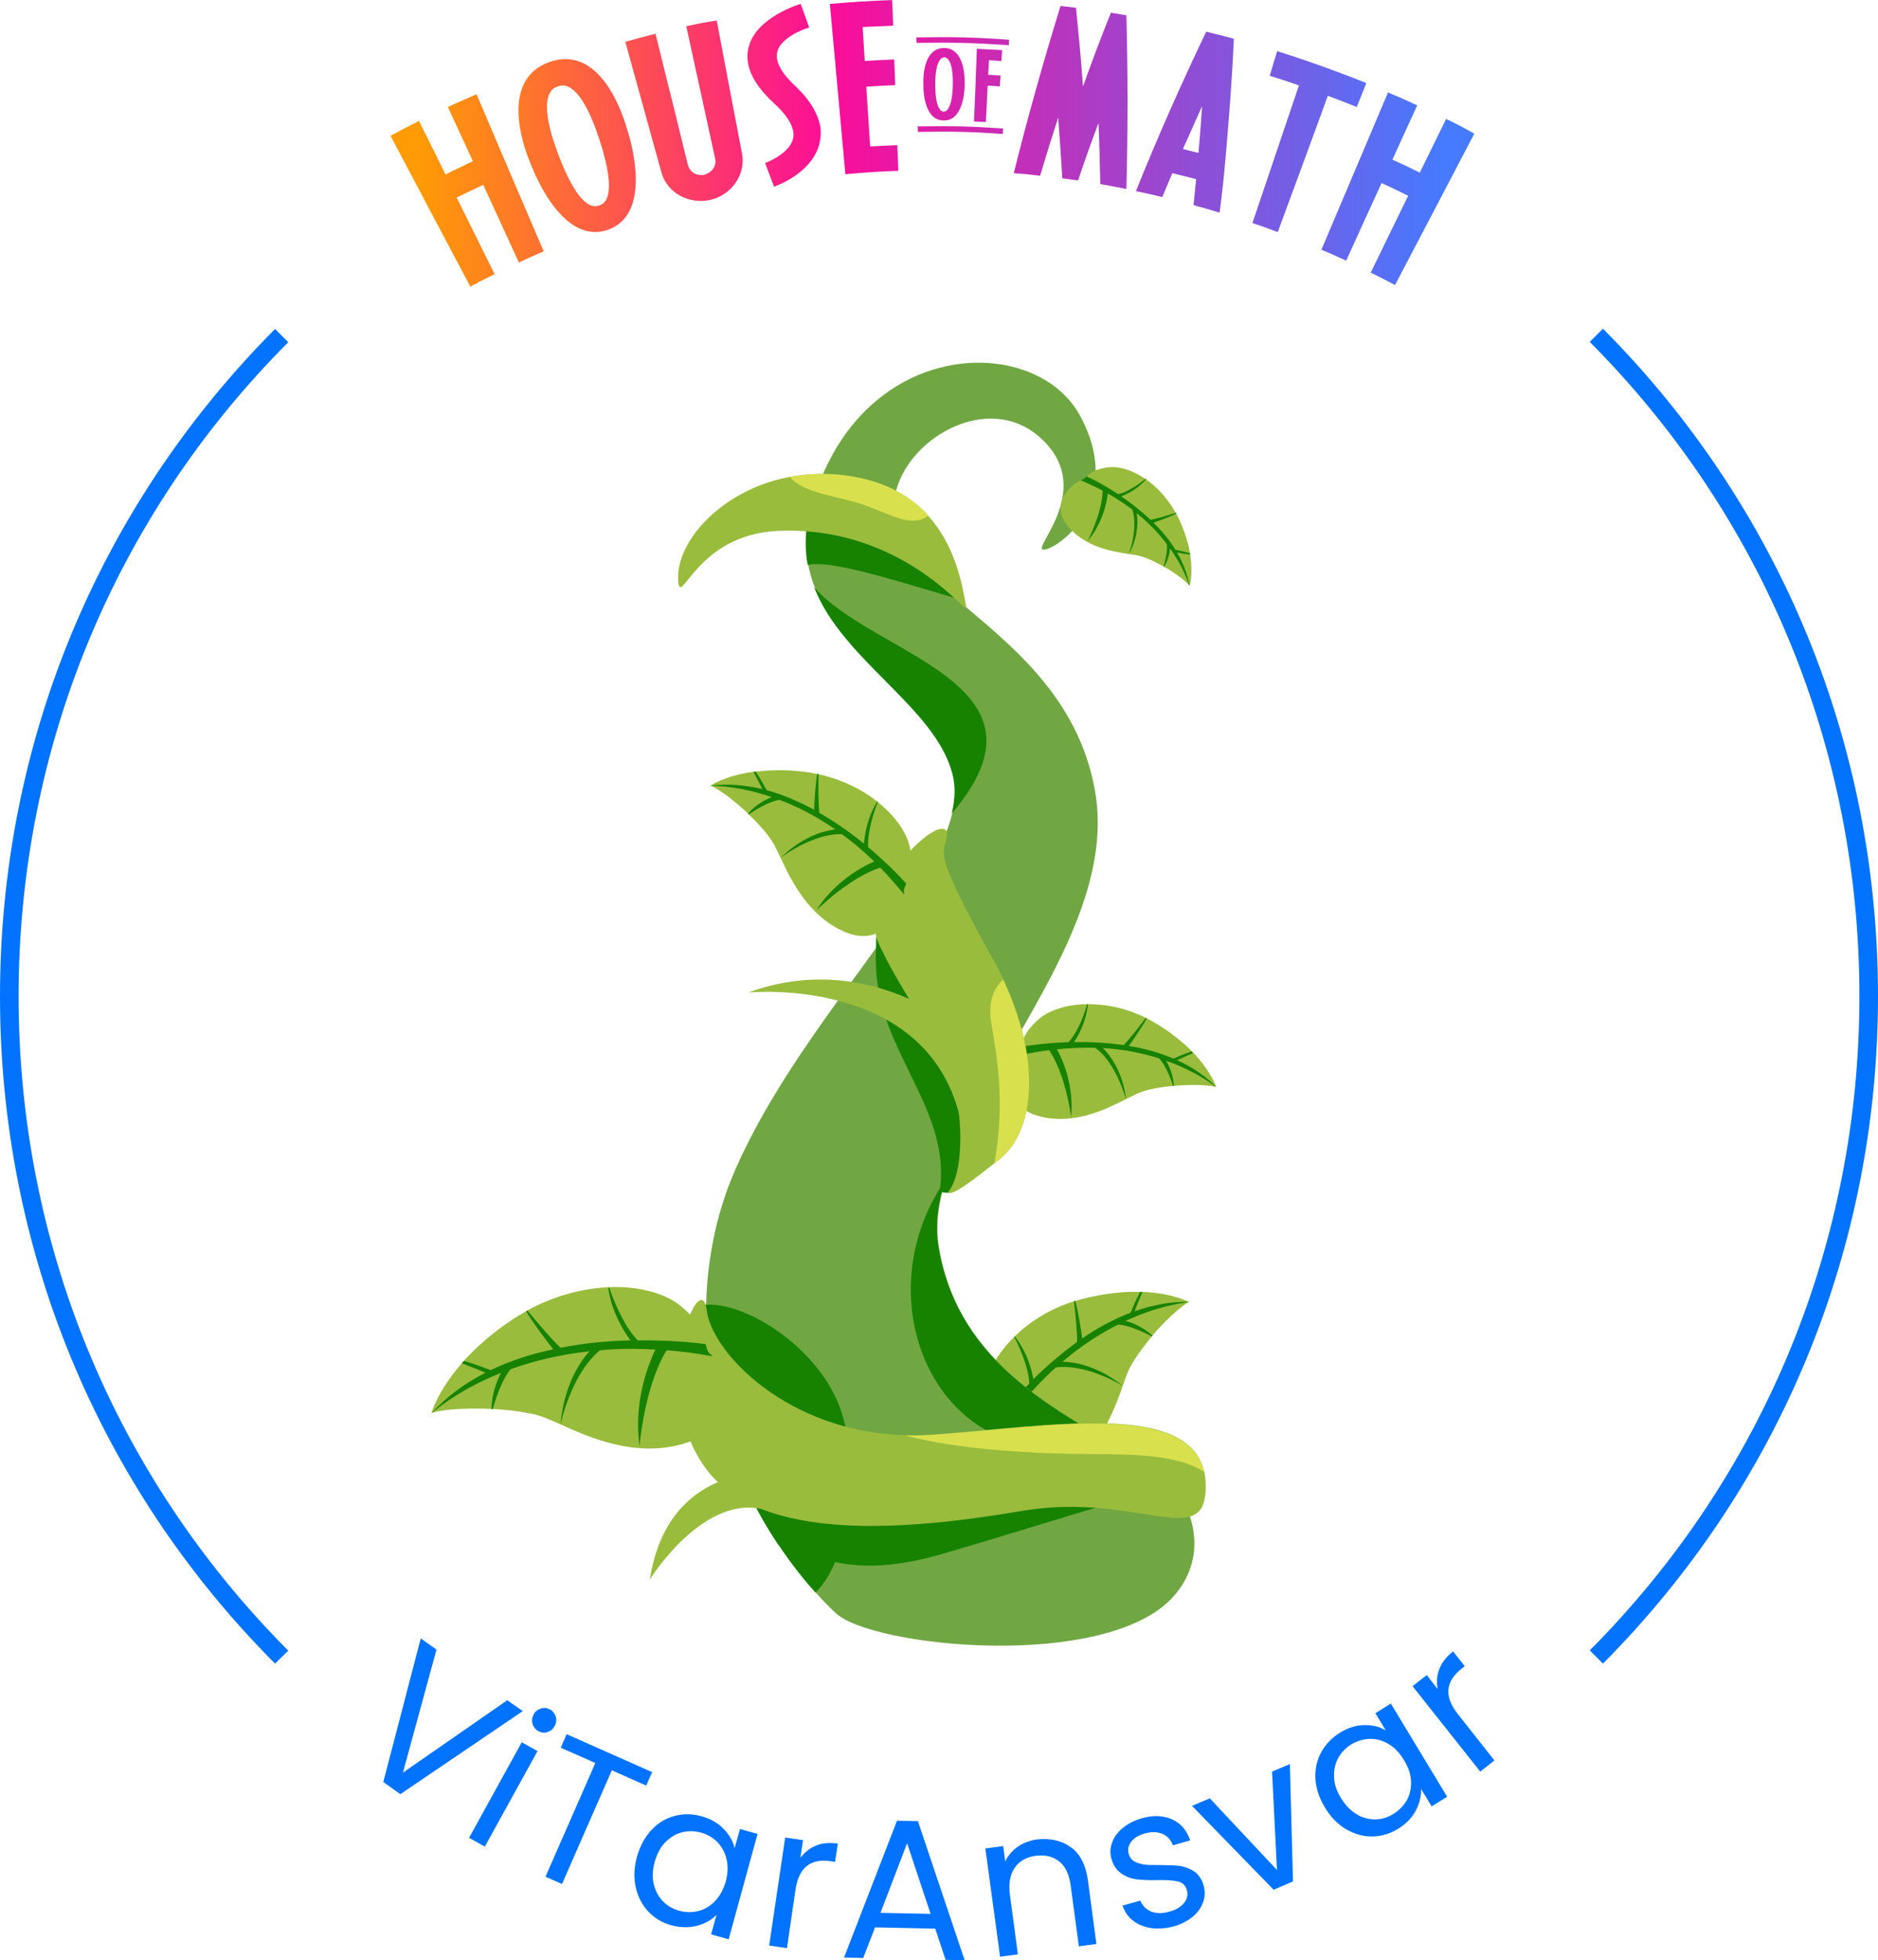 <svg width="185" height="193" viewBox="0 0 185 193" fill="none" xmlns="http://www.w3.org/2000/svg">
<g clip-path="url(#clip0)">
<path d="M51.497 168.485L39.437 176.665L37.758 175.464L41.447 161.328L42.999 162.427L39.691 174.544L49.971 167.412L51.497 168.485Z" fill="#0273FF"/>
<path d="M52.95 172.422L47.759 181.829L46.207 180.96L51.398 171.553L52.95 172.422ZM52.466 169.738C52.364 169.405 52.415 169.099 52.568 168.817C52.721 168.511 52.975 168.332 53.28 168.229C53.611 168.127 53.916 168.178 54.196 168.332C54.476 168.485 54.654 168.741 54.756 169.047C54.832 169.354 54.807 169.661 54.629 169.968C54.476 170.275 54.222 170.453 53.916 170.556C53.611 170.658 53.306 170.607 53.026 170.453C52.746 170.3 52.542 170.044 52.466 169.738Z" fill="#0273FF"/>
<path d="M64.243 174.492L63.657 175.821L60.273 174.313L55.363 185.51L53.734 184.794L58.645 173.597L55.236 172.089L55.821 170.76L64.243 174.492Z" fill="#0273FF"/>
<path d="M64.17 180.193C64.806 179.503 65.569 179.043 66.434 178.813C67.3 178.582 68.19 178.582 69.106 178.838C70.022 179.094 70.734 179.503 71.294 180.091C71.854 180.679 72.21 181.292 72.363 181.982L72.897 180.091L74.627 180.576L71.778 190.955L70.047 190.469L70.582 188.552C70.073 189.063 69.437 189.421 68.648 189.626C67.859 189.83 67.02 189.805 66.129 189.575C65.213 189.319 64.45 188.859 63.839 188.194C63.229 187.53 62.822 186.737 62.618 185.791C62.414 184.845 62.465 183.848 62.745 182.826C63.05 181.752 63.534 180.883 64.17 180.193ZM71.574 183.082C71.421 182.417 71.116 181.855 70.684 181.394C70.226 180.934 69.691 180.628 69.055 180.449C68.419 180.27 67.783 180.27 67.172 180.423C66.562 180.576 66.027 180.909 65.544 181.394C65.061 181.88 64.73 182.519 64.501 183.312C64.272 184.104 64.246 184.845 64.399 185.51C64.552 186.175 64.857 186.737 65.29 187.197C65.722 187.657 66.282 187.964 66.918 188.143C67.554 188.322 68.19 188.322 68.801 188.169C69.411 188.015 69.971 187.683 70.455 187.172C70.938 186.66 71.269 186.021 71.498 185.254C71.701 184.488 71.727 183.746 71.574 183.082Z" fill="#0273FF"/>
<path d="M80.375 181.727C80.986 181.471 81.723 181.42 82.537 181.523L82.258 183.337L81.8 183.261C79.841 182.98 78.696 183.9 78.365 186.047L77.525 191.824L75.769 191.569L77.347 180.935L79.103 181.19L78.848 182.928C79.255 182.392 79.764 181.983 80.375 181.727Z" fill="#0273FF"/>
<path d="M92.13 189.907L86.202 189.779L85.031 192.796L83.148 192.745L88.364 179.273L90.425 179.324L95.031 193.026L93.148 192.975L92.13 189.907ZM91.672 188.45L89.357 181.497L86.736 188.348L91.672 188.45Z" fill="#0273FF"/>
<path d="M105.514 181.906C106.43 182.571 106.964 183.67 107.167 185.127L108.007 191.416L106.277 191.646L105.463 185.613C105.31 184.539 104.954 183.772 104.343 183.287C103.733 182.801 102.969 182.622 102.053 182.724C101.112 182.852 100.425 183.236 99.967 183.9C99.509 184.565 99.331 185.434 99.484 186.559L100.272 192.438L98.517 192.668L97.066 182.009L98.822 181.778L99.026 183.287C99.305 182.699 99.713 182.213 100.272 181.83C100.832 181.446 101.468 181.216 102.206 181.114C103.504 180.986 104.598 181.242 105.514 181.906Z" fill="#0273FF"/>
<path d="M113.452 189.856C112.74 189.754 112.154 189.524 111.646 189.14C111.137 188.757 110.781 188.246 110.577 187.632L112.333 187.147C112.536 187.658 112.892 187.99 113.401 188.22C113.936 188.425 114.546 188.425 115.233 188.22C115.895 188.041 116.353 187.735 116.658 187.351C116.963 186.968 117.04 186.533 116.912 186.098C116.785 185.638 116.48 185.357 116.022 185.255C115.564 185.153 114.877 185.102 113.986 185.127C113.172 185.153 112.485 185.102 111.951 185.05C111.417 184.974 110.908 184.795 110.45 184.462C109.992 184.156 109.661 183.67 109.483 183.005C109.33 182.469 109.356 181.957 109.559 181.42C109.737 180.884 110.094 180.424 110.602 179.989C111.111 179.58 111.722 179.248 112.46 179.043C113.605 178.711 114.597 178.762 115.462 179.145C116.327 179.529 116.912 180.219 117.243 181.216L115.538 181.702C115.36 181.165 115.004 180.807 114.521 180.577C114.037 180.372 113.452 180.347 112.791 180.526C112.18 180.705 111.722 180.96 111.442 181.344C111.162 181.702 111.06 182.111 111.188 182.545C111.289 182.878 111.468 183.133 111.747 183.287C112.027 183.44 112.358 183.542 112.714 183.593C113.07 183.644 113.579 183.644 114.215 183.644C115.004 183.644 115.666 183.67 116.175 183.721C116.683 183.798 117.167 183.977 117.625 184.258C118.057 184.565 118.388 185.025 118.566 185.638C118.719 186.201 118.719 186.763 118.515 187.3C118.337 187.837 117.981 188.322 117.498 188.731C116.989 189.14 116.378 189.473 115.64 189.677C114.902 189.882 114.139 189.933 113.452 189.856Z" fill="#0273FF"/>
<path d="M125.793 184.129L125.309 174.441L127.065 173.7L127.37 185.254L125.462 186.072L117.422 177.815L119.177 177.074L125.793 184.129Z" fill="#0273FF"/>
<path d="M129.583 175.157C129.532 174.212 129.71 173.342 130.142 172.55C130.575 171.758 131.186 171.118 132 170.607C132.789 170.121 133.603 169.866 134.392 169.866C135.18 169.84 135.893 170.019 136.503 170.377L135.486 168.69L137.012 167.744L142.559 176.921L141.032 177.867L139.989 176.154C140.015 176.87 139.836 177.586 139.455 178.302C139.073 179.017 138.488 179.605 137.699 180.091C136.885 180.577 136.02 180.832 135.129 180.832C134.239 180.832 133.374 180.577 132.56 180.091C131.745 179.605 131.058 178.89 130.499 177.944C129.939 177.023 129.634 176.078 129.583 175.157ZM136.758 171.706C136.173 171.374 135.562 171.195 134.926 171.221C134.29 171.246 133.679 171.425 133.119 171.758C132.56 172.115 132.127 172.55 131.822 173.112C131.516 173.675 131.389 174.288 131.415 174.978C131.44 175.669 131.669 176.359 132.102 177.049C132.534 177.765 133.043 178.276 133.628 178.634C134.213 178.992 134.824 179.145 135.46 179.145C136.096 179.145 136.681 178.966 137.267 178.608C137.826 178.25 138.259 177.816 138.59 177.254C138.895 176.691 139.022 176.078 138.997 175.387C138.971 174.697 138.742 174.007 138.31 173.317C137.852 172.576 137.343 172.039 136.758 171.706Z" fill="#0273FF"/>
<path d="M141.797 164.319C142.051 163.68 142.483 163.117 143.145 162.606L144.29 164.063L143.934 164.344C142.382 165.597 142.255 167.054 143.603 168.767L147.216 173.342L145.817 174.442L139.15 166.031L140.55 164.932L141.618 166.313C141.491 165.597 141.542 164.958 141.797 164.319Z" fill="#0273FF"/>
<path d="M104.802 144.763C108.338 142.744 109.712 138.961 110.603 136.455C110.857 135.74 111.061 135.126 111.29 134.692C111.417 134.462 111.57 134.18 111.748 133.899C112.206 133.183 112.816 132.365 113.478 131.573L113.529 131.496C114.699 130.141 116.048 128.863 117.04 128.224L117.091 128.199C117.091 128.199 117.091 128.199 117.116 128.199C117.116 128.199 115.539 127.329 112.537 127.202C112.46 127.202 112.384 127.202 112.308 127.202C112.206 127.202 112.104 127.202 111.977 127.202C111.519 127.202 111.01 127.202 110.501 127.253C109.56 127.329 108.542 127.457 107.422 127.713C106.914 127.815 106.43 127.943 105.947 128.096C105.896 128.122 105.87 128.122 105.819 128.122C105.59 128.199 105.361 128.275 105.133 128.352C103.53 128.94 102.13 129.758 100.985 130.678C100.629 130.959 100.298 131.266 99.968 131.573C99.942 131.598 99.917 131.598 99.917 131.624C98.823 132.698 98.008 133.874 97.525 134.973C97.245 135.637 97.067 136.276 97.041 136.839C96.889 138.961 97.398 139.83 97.779 140.418C97.957 140.699 98.11 140.955 98.135 141.236C98.135 141.287 98.161 141.389 98.186 141.491C98.492 142.872 100.654 147.141 104.802 144.763Z" fill="#99BC3C"/>
<path d="M104.724 141.849C104.266 141.414 103.07 139.983 102.129 139.727C101.162 139.497 100.729 139.42 100.602 139.906C100.475 140.392 101.569 141.644 102.612 141.772C103.63 141.9 104.749 141.874 104.724 141.849Z" fill="#82A929"/>
<path d="M98.161 141.542C98.873 140.443 99.611 139.446 100.349 138.526C100.553 138.296 100.731 138.04 100.934 137.81C100.985 137.759 101.011 137.708 101.061 137.682C102.054 136.532 103.046 135.509 104.038 134.615C104.267 134.41 104.471 134.231 104.7 134.052C106.634 132.416 108.491 131.24 110.196 130.397C110.45 130.269 110.679 130.167 110.934 130.039C113.987 128.633 116.328 128.301 117.091 128.224L117.142 128.198C115.31 128.147 113.529 128.505 111.824 129.093C111.671 129.144 111.544 129.195 111.392 129.247C109.712 129.886 108.109 130.755 106.659 131.752C106.506 131.854 106.328 131.982 106.176 132.084C104.547 133.26 103.071 134.538 101.825 135.765C101.748 135.842 101.672 135.918 101.596 135.995C101.519 136.072 101.469 136.123 101.418 136.2C99.586 138.066 98.339 139.702 97.805 140.443C97.983 140.724 98.135 140.98 98.161 141.261C98.11 141.363 98.135 141.44 98.161 141.542Z" fill="#168200"/>
<path d="M113.53 131.522C112.588 130.653 111.494 130.218 110.909 130.065C110.655 129.988 110.477 129.963 110.477 129.963L109.561 130.423C109.739 130.397 109.942 130.397 110.171 130.423C111.367 130.525 112.843 131.266 113.479 131.599L113.53 131.522Z" fill="#168200"/>
<path d="M111.238 129.554C111.238 129.554 111.696 129.528 111.696 129.324C111.696 129.298 111.722 129.221 111.773 129.119C111.9 128.736 112.256 127.892 112.536 127.228C112.46 127.228 112.383 127.228 112.307 127.228C111.9 127.969 111.544 128.838 111.365 129.273C111.289 129.452 111.238 129.554 111.238 129.554Z" fill="#168200"/>
<path d="M106.1 132.442L106.66 132.161C106.66 132.161 106.635 132.033 106.609 131.777C106.507 131.01 106.227 129.221 105.922 128.096C105.871 128.122 105.846 128.122 105.795 128.122C105.922 129.17 106.126 131.215 106.1 132.11C106.126 132.263 106.126 132.365 106.1 132.442Z" fill="#168200"/>
<path d="M101.366 136.788L101.875 136.353C101.875 136.353 101.85 136.174 101.799 135.868C101.799 135.842 101.799 135.817 101.799 135.817C101.646 134.922 101.188 133.132 99.967 131.599C99.942 131.624 99.916 131.624 99.916 131.65C100.323 132.442 101.29 134.436 101.392 136.149C101.392 136.174 101.392 136.2 101.392 136.226C101.392 136.43 101.392 136.609 101.366 136.788Z" fill="#168200"/>
<path d="M110.603 136.455C110.552 136.429 110.425 136.353 110.247 136.25C109.229 135.688 106.481 134.333 104.038 134.64C103.809 134.666 103.606 134.717 103.402 134.768L104.089 134.103C104.089 134.103 104.318 134.078 104.7 134.078C105.718 134.103 107.88 134.41 110.272 136.199C110.374 136.276 110.476 136.353 110.603 136.455Z" fill="#168200"/>
<path d="M100.476 137.682C100.476 137.682 104.572 138.628 107.447 142.258C107.447 142.258 103.325 138.909 99.916 138.423L100.476 137.682Z" fill="#55742A"/>
<path d="M102.411 109.921C105.795 110.79 108.873 109.256 110.909 108.234C111.494 107.952 111.977 107.697 112.359 107.543C112.588 107.467 112.817 107.39 113.097 107.313C113.809 107.134 114.649 107.007 115.54 106.93H115.616C117.143 106.777 118.72 106.802 119.712 107.007H119.763C119.763 107.007 119.763 107.007 119.789 107.007C119.789 107.007 119.331 105.524 117.55 103.658C117.499 103.607 117.448 103.556 117.397 103.505C117.321 103.428 117.27 103.377 117.193 103.3C116.914 103.019 116.608 102.738 116.252 102.456C115.641 101.945 114.903 101.408 114.089 100.897C113.708 100.667 113.326 100.463 112.944 100.258C112.919 100.233 112.893 100.233 112.843 100.207C112.664 100.105 112.461 100.028 112.283 99.951C110.934 99.363 109.586 99.031 108.339 98.929C107.957 98.903 107.576 98.878 107.194 98.878C107.169 98.878 107.143 98.878 107.118 98.878C105.795 98.878 104.599 99.133 103.657 99.542C103.098 99.772 102.614 100.079 102.258 100.411C100.91 101.638 100.731 102.456 100.604 103.07C100.553 103.351 100.502 103.607 100.35 103.786C100.324 103.837 100.273 103.888 100.223 103.965C99.637 104.987 98.467 108.898 102.411 109.921Z" fill="#99BC3C"/>
<path d="M100.223 103.964C101.317 103.709 102.36 103.53 103.352 103.402C103.607 103.377 103.861 103.351 104.141 103.325C104.192 103.325 104.243 103.325 104.294 103.3C105.591 103.172 106.813 103.146 107.932 103.172C108.186 103.172 108.441 103.198 108.67 103.198C110.807 103.325 112.665 103.734 114.217 104.22C114.446 104.297 114.649 104.373 114.878 104.45C117.575 105.396 119.229 106.597 119.738 107.006H119.789C118.669 105.882 117.372 105.038 115.972 104.399C115.845 104.348 115.743 104.297 115.616 104.246C114.191 103.632 112.69 103.223 111.214 102.993C111.036 102.968 110.883 102.942 110.705 102.916C109.001 102.661 107.347 102.584 105.846 102.61C105.744 102.61 105.668 102.61 105.566 102.61C105.489 102.61 105.413 102.61 105.337 102.61C103.123 102.686 101.368 102.942 100.604 103.07C100.553 103.351 100.503 103.607 100.35 103.786C100.299 103.837 100.248 103.888 100.223 103.964Z" fill="#168200"/>
<path d="M115.642 106.93C115.592 105.831 115.134 104.911 114.879 104.451C114.752 104.246 114.676 104.144 114.676 104.144L113.836 103.888C113.963 103.99 114.09 104.093 114.218 104.246C114.905 105.013 115.363 106.342 115.566 106.93H115.642Z" fill="#168200"/>
<path d="M115.387 104.348C115.387 104.348 115.692 104.604 115.794 104.476C115.819 104.451 115.87 104.425 115.946 104.399C116.252 104.246 116.964 103.939 117.524 103.684C117.473 103.633 117.422 103.581 117.371 103.53C116.684 103.76 115.946 104.067 115.59 104.246C115.463 104.323 115.387 104.348 115.387 104.348Z" fill="#168200"/>
<path d="M110.502 103.07L111.036 103.224C111.036 103.224 111.113 103.121 111.214 102.968C111.596 102.431 112.487 101.153 112.97 100.284C112.945 100.258 112.919 100.258 112.868 100.233C112.334 100.948 111.24 102.354 110.706 102.891C110.629 102.993 110.553 103.045 110.502 103.07Z" fill="#168200"/>
<path d="M105.006 102.942L105.566 102.968C105.566 102.968 105.667 102.84 105.795 102.635C105.795 102.61 105.82 102.61 105.82 102.584C106.253 101.945 107.016 100.539 107.169 98.878C107.143 98.878 107.118 98.878 107.092 98.878C106.889 99.619 106.303 101.408 105.337 102.533C105.311 102.559 105.311 102.559 105.286 102.584C105.235 102.738 105.133 102.84 105.006 102.942Z" fill="#168200"/>
<path d="M110.91 108.234C110.884 108.182 110.859 108.055 110.808 107.876C110.502 106.93 109.612 104.45 107.933 103.198C107.78 103.095 107.627 102.993 107.475 102.891H108.314C108.314 102.891 108.467 102.993 108.696 103.249C109.307 103.862 110.477 105.345 110.884 107.876C110.884 107.978 110.91 108.106 110.91 108.234Z" fill="#168200"/>
<path d="M103.912 102.968C103.912 102.968 105.896 105.984 105.515 109.946C105.515 109.946 104.93 105.422 103.123 103.096L103.912 102.968Z" fill="#168200"/>
<path d="M115.539 157.263C117.676 154.912 118.287 151.87 116.964 148.598C115.946 146.118 113.045 144.226 109.56 142.13C102.893 138.142 94.141 133.464 92.462 122.575C92.283 121.373 92.309 120.121 92.512 118.842C92.589 118.306 92.716 117.743 92.869 117.181C92.945 116.9 93.021 116.593 93.097 116.312C93.377 115.366 93.734 114.394 94.166 113.423C95.438 110.407 97.219 107.262 99.128 104.016C103.987 95.606 109.458 86.582 107.855 77.788C106.15 68.432 99.306 63.32 94.115 58.897C92.665 57.645 91.342 56.469 90.299 55.242C89.688 54.526 89.179 53.81 88.798 53.069C88.721 52.916 88.645 52.762 88.569 52.583C87.602 50.385 88.034 48.084 89.23 46.116C91.8 41.949 97.932 39.367 102.181 42.844C105.641 45.707 104.954 48.928 103.962 51.203C103.148 53.044 102.13 54.245 102.893 54.117C104.293 53.913 108.644 50.615 107.829 45.042C107.651 43.764 107.193 42.409 106.379 40.901C103.3 35.252 93.988 33.667 87.016 38.907C84.014 41.157 81.444 44.684 79.994 49.669C79.867 50.129 79.765 50.564 79.663 50.998C79.333 52.66 79.358 54.168 79.612 55.6C79.765 56.367 79.969 57.082 80.249 57.798C83.073 65.007 92.156 69.557 93.861 76.127C94.192 77.328 94.141 78.657 93.81 80.064C93.377 81.904 92.436 83.924 91.189 86.071C90.553 87.144 89.841 88.269 89.052 89.419C87.831 91.234 86.457 93.126 85.032 95.094C84.981 95.171 84.93 95.222 84.879 95.299C84.167 96.27 83.429 97.293 82.691 98.315C79.358 102.942 75.898 107.953 73.353 113.193C73.048 113.781 72.794 114.394 72.514 114.982C72.234 115.621 71.979 116.261 71.725 116.9C71.623 117.206 71.496 117.513 71.42 117.794C71.013 118.996 70.656 120.223 70.402 121.424C69.893 123.776 69.613 126.128 69.562 128.454C69.537 129.528 69.562 130.576 69.639 131.649C69.74 133.362 69.969 135.049 70.326 136.736C71.063 140.418 72.285 143.971 73.913 147.217C74.753 148.904 75.669 150.54 76.686 152.049C77.806 153.736 79.027 155.321 80.325 156.778C80.961 157.494 81.597 158.158 82.284 158.797C85.795 162.197 108.873 164.549 115.539 157.263Z" fill="#70A743"/>
<path d="M80.324 156.804C75.591 151.538 71.851 144.482 70.299 136.762L69.612 131.675L69.154 128.224C69.154 128.224 69.231 128.506 69.536 128.48C73.556 128.148 81.291 133.03 83.072 139.625C84.548 145.121 83.632 153.711 80.324 156.804Z" fill="#168200"/>
<path d="M110.449 147.754C109.813 147.805 98.999 151.23 92.588 153.071C82.69 155.908 79.382 152.329 76.66 152.099C75.642 150.566 74.701 148.955 73.887 147.268L110.449 147.754Z" fill="#168200"/>
<path d="M109.534 142.13C107.931 142.539 102.893 142.923 99.636 141.9C90.349 138.986 86.66 126.486 92.614 116.976L92.817 117.206C92.665 117.769 92.563 118.331 92.461 118.868C92.258 120.146 92.232 121.399 92.41 122.6C94.115 133.464 102.868 138.168 109.534 142.13Z" fill="#168200"/>
<path d="M94.039 58.872C88.492 57.261 81.902 55.088 79.561 55.625C79.307 54.219 79.281 52.685 79.612 51.024L88.721 53.043C89.764 55.088 91.749 56.903 94.039 58.872Z" fill="#168200"/>
<path d="M118.77 146.604C118.744 147.473 118.591 148.112 118.312 148.546C118.235 148.674 118.159 148.777 118.057 148.853C116.047 150.847 109.89 147.217 100.654 148.777C90.044 150.566 74.574 152.228 69.231 144.175C69.002 143.843 68.798 143.485 68.595 143.127C67.959 141.951 67.526 140.75 67.246 139.548C65.643 132.621 69.155 125.31 69.613 128.991C70.096 133.158 77.551 141.005 89.153 141.312C90.095 141.338 91.087 141.312 92.105 141.235C103.224 140.443 116.938 137.912 118.617 144.865C118.744 145.428 118.795 145.99 118.77 146.604Z" fill="#99BC3C"/>
<path d="M98.39 114.216C98.237 114.343 98.085 114.446 97.957 114.548C95.566 116.414 93.963 117.667 93.352 117.462C93.123 117.385 93.021 117.079 93.098 116.516C93.276 115.11 93.327 113.781 93.276 112.528C92.945 105.294 89.129 100.693 86.889 94.532C86.61 93.74 86.406 92.998 86.304 92.257C85.719 88.499 88.645 84.46 90.884 82.62C92.284 81.469 93.403 81.188 93.276 82.339C93.072 84.205 91.495 83.208 98.237 95.197C98.466 95.606 98.644 96.04 98.848 96.449C102.741 104.86 101.799 111.557 98.39 114.216Z" fill="#99BC3C"/>
<path d="M95.182 59.792C95.233 60.022 94.928 59.741 94.343 59.178C92.231 57.236 86.226 51.842 76.583 52.276C68.594 52.66 67.042 59.868 66.813 57.236C66.686 55.727 67.322 53.989 68.569 52.353C70.451 49.925 73.683 47.726 77.779 46.959C79.56 46.627 81.494 46.55 83.555 46.857C87.269 47.394 89.763 48.902 91.442 50.794C94.037 53.657 94.775 57.363 95.182 59.792Z" fill="#99BC3C"/>
<path d="M118.618 144.917C115.565 142.999 110.73 143.229 105.693 143.153C102.054 143.102 94.396 142.769 89.18 141.338C90.121 141.363 91.113 141.338 92.131 141.261C103.225 140.469 116.939 137.963 118.618 144.917Z" fill="#D8E14D"/>
<path d="M94.598 112.196C94.598 114.523 94.166 116.542 93.326 117.462C93.097 117.386 92.537 117.539 92.614 116.977C93.479 109.768 87.678 104.4 86.533 97.395C86.049 94.507 86.406 92.999 86.278 92.257C88.237 96.987 92.69 102.661 93.784 106.342C94.344 108.209 94.624 110.305 94.598 112.196Z" fill="#168200"/>
<path d="M98.389 114.216C98.237 114.344 98.084 114.446 97.957 114.548C99.025 108.592 98.237 104.221 97.651 100.744C97.244 98.341 98.135 97.063 98.822 96.45C102.74 104.86 101.799 111.557 98.389 114.216Z" fill="#D8E14D"/>
<path d="M67.427 142.13C62.643 143.562 58.191 141.594 55.239 140.264C54.4 139.881 53.687 139.574 53.102 139.395C52.797 139.293 52.441 139.216 52.033 139.14C51.016 138.935 49.794 138.807 48.522 138.731H48.42C46.232 138.628 43.968 138.731 42.594 139.088L42.543 139.114H42.518C42.518 139.114 43.077 136.992 45.495 134.231C45.571 134.155 45.622 134.078 45.698 134.001C45.774 133.899 45.876 133.797 45.978 133.695C46.36 133.286 46.792 132.851 47.276 132.416C48.115 131.65 49.108 130.857 50.278 130.065C50.787 129.707 51.321 129.4 51.855 129.093C51.906 129.068 51.932 129.042 51.983 129.017C52.237 128.863 52.517 128.735 52.771 128.608C54.654 127.687 56.537 127.15 58.318 126.895C58.878 126.818 59.412 126.767 59.946 126.741C59.972 126.741 60.023 126.741 60.048 126.741C61.931 126.665 63.636 126.946 65.01 127.457C65.824 127.764 66.511 128.147 67.071 128.608C69.081 130.269 69.386 131.445 69.59 132.263C69.691 132.672 69.768 133.004 70.022 133.26C70.073 133.311 70.124 133.388 70.2 133.516C71.065 134.947 72.999 140.469 67.427 142.13Z" fill="#99BC3C"/>
<path d="M70.173 133.542C68.621 133.26 67.12 133.056 65.669 132.954C65.288 132.928 64.931 132.902 64.55 132.877C64.474 132.877 64.397 132.877 64.321 132.877C62.463 132.775 60.733 132.8 59.13 132.954C58.774 132.979 58.418 133.005 58.062 133.056C55.008 133.388 52.413 134.053 50.225 134.845C49.92 134.973 49.614 135.075 49.309 135.203C45.518 136.711 43.254 138.526 42.541 139.14L42.49 139.165C44.017 137.504 45.798 136.2 47.757 135.203C47.91 135.126 48.088 135.024 48.24 134.948C50.225 134.002 52.337 133.311 54.423 132.877C54.652 132.826 54.907 132.775 55.136 132.724C57.553 132.238 59.919 132.033 62.031 131.982C62.158 131.982 62.285 131.982 62.413 131.982C62.514 131.982 62.642 131.982 62.743 131.982C65.924 131.931 68.443 132.212 69.511 132.34C69.613 132.749 69.689 133.081 69.944 133.337C70.046 133.337 70.122 133.439 70.173 133.542Z" fill="#168200"/>
<path d="M48.418 138.731C48.443 137.146 49.003 135.842 49.359 135.177C49.512 134.871 49.614 134.717 49.614 134.717L50.784 134.308C50.606 134.462 50.428 134.641 50.275 134.845C49.359 135.996 48.774 137.913 48.545 138.756L48.418 138.731Z" fill="#168200"/>
<path d="M48.596 135.049C48.596 135.049 48.189 135.433 48.011 135.279C47.986 135.254 47.909 135.228 47.782 135.152C47.324 134.947 46.306 134.538 45.492 134.231C45.569 134.155 45.619 134.078 45.696 134.001C46.688 134.282 47.757 134.691 48.291 134.896C48.495 134.998 48.596 135.049 48.596 135.049Z" fill="#168200"/>
<path d="M55.492 132.927L54.754 133.183C54.754 133.183 54.652 133.055 54.474 132.825C53.889 132.084 52.541 130.32 51.828 129.118C51.879 129.093 51.904 129.067 51.955 129.042C52.77 130.039 54.398 131.956 55.187 132.672C55.314 132.8 55.416 132.876 55.492 132.927Z" fill="#168200"/>
<path d="M63.302 132.391L62.488 132.468C62.488 132.468 62.335 132.314 62.132 132.008C62.106 131.982 62.106 131.956 62.081 131.956C61.445 131.062 60.223 129.145 59.918 126.793C59.943 126.793 59.994 126.793 60.02 126.793C60.376 127.841 61.317 130.346 62.742 131.905C62.768 131.931 62.793 131.956 62.793 131.956C62.971 132.084 63.124 132.238 63.302 132.391Z" fill="#168200"/>
<path d="M55.213 140.264C55.238 140.187 55.264 140.009 55.34 139.753C55.696 138.373 56.816 134.819 59.157 132.902C59.36 132.723 59.589 132.57 59.793 132.442L58.622 132.493C58.622 132.493 58.419 132.672 58.088 133.03C57.248 133.95 55.696 136.123 55.264 139.778C55.238 139.932 55.238 140.085 55.213 140.264Z" fill="#168200"/>
<path d="M64.854 132.339C64.854 132.339 62.233 136.762 62.997 142.386C62.997 142.386 63.531 135.893 65.999 132.467L64.854 132.339Z" fill="#168200"/>
<path d="M83.125 91.72C79.614 90.161 77.96 86.735 76.891 84.46C76.586 83.821 76.332 83.259 76.077 82.875C75.95 82.671 75.772 82.441 75.594 82.185C75.11 81.546 74.449 80.856 73.736 80.165L73.685 80.114C72.464 78.938 71.065 77.865 70.072 77.379L70.022 77.353C70.022 77.353 70.022 77.353 69.996 77.353C69.996 77.353 71.395 76.382 74.194 75.999C74.271 75.999 74.347 75.973 74.423 75.973C74.525 75.973 74.627 75.948 74.729 75.948C75.161 75.897 75.619 75.871 76.128 75.845C77.019 75.82 77.985 75.845 79.054 75.973C79.537 76.024 79.995 76.101 80.453 76.203C80.504 76.203 80.53 76.229 80.581 76.229C80.81 76.28 81.039 76.331 81.242 76.382C82.794 76.791 84.194 77.43 85.364 78.172C85.72 78.402 86.076 78.657 86.407 78.913C86.433 78.938 86.458 78.938 86.458 78.964C87.603 79.884 88.468 80.881 89.028 81.878C89.359 82.466 89.562 83.054 89.664 83.591C90.02 85.585 89.613 86.428 89.308 87.016C89.155 87.297 89.053 87.553 89.053 87.809C89.053 87.86 89.053 87.937 89.028 88.039C88.875 89.343 87.247 93.535 83.125 91.72Z" fill="#99BC3C"/>
<path d="M89.053 88.065C88.265 87.119 87.501 86.224 86.713 85.432C86.509 85.227 86.305 85.023 86.102 84.818C86.051 84.767 86.025 84.742 85.975 84.69C84.931 83.693 83.914 82.85 82.896 82.109C82.667 81.955 82.438 81.776 82.209 81.623C80.25 80.268 78.392 79.348 76.713 78.734C76.459 78.632 76.23 78.555 76.001 78.479C72.998 77.456 70.785 77.379 70.047 77.379L69.996 77.354C71.726 77.149 73.431 77.303 75.059 77.686C75.187 77.712 75.339 77.763 75.466 77.788C77.095 78.223 78.672 78.913 80.148 79.706C80.326 79.782 80.479 79.885 80.632 79.987C82.285 80.933 83.787 82.006 85.059 83.029C85.135 83.106 85.211 83.157 85.288 83.233C85.364 83.284 85.415 83.335 85.491 83.387C87.374 84.972 88.722 86.377 89.282 87.017C89.13 87.298 89.028 87.553 89.028 87.809C89.079 87.886 89.079 87.962 89.053 88.065Z" fill="#168200"/>
<path d="M73.686 80.114C74.474 79.194 75.467 78.708 76.026 78.478C76.255 78.376 76.408 78.35 76.408 78.35L77.299 78.708C77.12 78.708 76.917 78.708 76.739 78.759C75.619 78.964 74.322 79.807 73.762 80.191L73.686 80.114Z" fill="#168200"/>
<path d="M75.645 78.043C75.645 78.043 75.213 78.069 75.188 77.89C75.188 77.865 75.162 77.788 75.111 77.711C74.933 77.353 74.552 76.612 74.221 75.999C74.297 75.999 74.373 75.973 74.45 75.973C74.882 76.638 75.315 77.43 75.518 77.813C75.595 77.941 75.645 78.043 75.645 78.043Z" fill="#168200"/>
<path d="M80.734 80.268L80.174 80.063C80.174 80.063 80.174 79.935 80.199 79.705C80.225 78.964 80.326 77.251 80.505 76.177C80.555 76.177 80.581 76.203 80.632 76.203C80.606 77.2 80.606 79.143 80.708 79.961C80.708 80.114 80.708 80.216 80.734 80.268Z" fill="#168200"/>
<path d="M85.593 83.897L85.084 83.54C85.084 83.54 85.084 83.361 85.109 83.079C85.109 83.054 85.109 83.028 85.109 83.028C85.186 82.185 85.44 80.446 86.433 78.913C86.458 78.938 86.483 78.938 86.483 78.964C86.153 79.756 85.466 81.699 85.516 83.335C85.516 83.361 85.516 83.386 85.516 83.412C85.542 83.565 85.567 83.744 85.593 83.897Z" fill="#168200"/>
<path d="M76.891 84.46C76.942 84.409 77.043 84.332 77.221 84.23C78.112 83.617 80.58 82.083 82.895 82.134C83.099 82.134 83.302 82.159 83.506 82.185L82.793 81.623C82.793 81.623 82.59 81.623 82.208 81.674C81.267 81.802 79.257 82.287 77.171 84.204C77.094 84.255 76.992 84.358 76.891 84.46Z" fill="#168200"/>
<path d="M86.534 84.665C86.534 84.665 82.769 85.943 80.428 89.624C80.428 89.624 83.99 86.096 87.145 85.304L86.534 84.665Z" fill="#168200"/>
<path d="M105.26 51.894C106.99 53.888 109.534 54.297 111.214 54.552C111.697 54.629 112.104 54.68 112.409 54.782C112.587 54.833 112.766 54.884 112.944 54.961C113.453 55.166 114.038 55.447 114.623 55.779L114.674 55.805C115.666 56.367 116.658 57.083 117.167 57.645L117.193 57.671C117.193 57.671 117.549 56.572 117.244 54.629C117.244 54.578 117.218 54.526 117.218 54.475C117.218 54.399 117.193 54.348 117.193 54.271C117.142 53.964 117.066 53.657 116.964 53.351C116.811 52.763 116.582 52.124 116.302 51.459C116.175 51.152 116.022 50.871 115.87 50.59C115.844 50.564 115.844 50.539 115.819 50.513C115.742 50.385 115.666 50.232 115.59 50.104C115.005 49.158 114.318 48.366 113.605 47.752C113.376 47.548 113.147 47.395 112.918 47.215C112.893 47.215 112.893 47.19 112.867 47.19C112.053 46.628 111.214 46.244 110.45 46.091C109.992 45.989 109.585 45.963 109.203 46.014C107.855 46.167 107.372 46.602 107.041 46.934C106.888 47.088 106.761 47.215 106.557 47.267C106.506 47.267 106.481 47.292 106.405 47.318C105.667 47.65 103.25 49.567 105.26 51.894Z" fill="#99BC3C"/>
<path d="M106.457 47.292C107.246 47.625 107.958 47.957 108.62 48.315C108.798 48.417 108.976 48.494 109.129 48.596C109.154 48.622 109.205 48.622 109.23 48.647C110.07 49.133 110.833 49.644 111.52 50.155C111.673 50.283 111.826 50.386 111.953 50.513C113.225 51.536 114.192 52.584 114.93 53.555C115.032 53.709 115.133 53.837 115.235 53.964C116.507 55.728 116.991 57.185 117.143 57.645L117.169 57.671C116.965 56.495 116.533 55.396 115.948 54.399C115.897 54.322 115.846 54.22 115.795 54.143C115.184 53.146 114.421 52.252 113.632 51.459C113.53 51.357 113.454 51.28 113.352 51.203C112.411 50.309 111.419 49.542 110.503 48.903C110.452 48.852 110.375 48.826 110.324 48.775C110.274 48.749 110.223 48.698 110.172 48.673C108.772 47.752 107.577 47.139 107.042 46.909C106.89 47.062 106.762 47.19 106.559 47.241C106.559 47.241 106.508 47.241 106.457 47.292Z" fill="#168200"/>
<path d="M114.674 55.805C115.106 55.089 115.234 54.348 115.259 53.965C115.285 53.786 115.285 53.683 115.285 53.683L114.877 53.172C114.928 53.3 114.954 53.428 114.954 53.556C115.03 54.322 114.75 55.345 114.623 55.805H114.674Z" fill="#168200"/>
<path d="M115.617 54.118C115.617 54.118 115.694 54.399 115.821 54.374C115.846 54.374 115.897 54.374 115.948 54.399C116.202 54.45 116.788 54.553 117.246 54.629C117.246 54.578 117.22 54.527 117.22 54.476C116.711 54.322 116.101 54.195 115.821 54.144C115.694 54.118 115.617 54.118 115.617 54.118Z" fill="#168200"/>
<path d="M113.174 51.204L113.428 51.536C113.428 51.536 113.505 51.511 113.657 51.459C114.141 51.281 115.235 50.897 115.896 50.565C115.871 50.539 115.871 50.514 115.845 50.488C115.209 50.693 113.937 51.076 113.377 51.178C113.276 51.204 113.225 51.204 113.174 51.204Z" fill="#168200"/>
<path d="M109.84 48.724L110.171 48.979C110.171 48.979 110.272 48.954 110.45 48.877C110.45 48.877 110.476 48.877 110.501 48.852C111.036 48.647 112.13 48.136 112.919 47.164C112.893 47.164 112.893 47.139 112.868 47.139C112.41 47.497 111.29 48.366 110.221 48.647C110.196 48.647 110.196 48.647 110.171 48.647C110.069 48.698 109.942 48.724 109.84 48.724Z" fill="#168200"/>
<path d="M111.213 54.552C111.238 54.501 111.264 54.424 111.289 54.297C111.518 53.581 112.027 51.664 111.544 50.155C111.493 50.028 111.442 49.9 111.391 49.772L111.9 50.13C111.9 50.13 111.951 50.258 111.976 50.513C112.078 51.152 112.18 52.584 111.34 54.322C111.289 54.373 111.264 54.476 111.213 54.552Z" fill="#168200"/>
<path d="M109.153 48.263C109.153 48.263 109.076 50.973 107.143 53.274C107.143 53.274 108.72 50.232 108.618 48.008L109.153 48.263Z" fill="#168200"/>
<path d="M73.608 145.224C73.608 145.224 65.542 145.505 64.016 155.526C64.016 155.526 69.41 146.783 75.592 148.726L73.608 145.224Z" fill="#99BC3C"/>
<path d="M94.318 101.255C94.318 101.255 85.464 93.458 73.709 97.727C73.709 97.727 91.825 95.938 94.725 110.764L94.318 101.255Z" fill="#99BC3C"/>
<path d="M91.468 50.768C89.712 52.021 87.829 50.64 84.954 49.669C82.41 48.8 79.153 48.595 77.805 46.959C79.586 46.627 81.519 46.55 83.58 46.857C87.27 47.394 89.763 48.902 91.468 50.768Z" fill="#D8E14D"/>
<path d="M93.759 80.089C94.089 78.683 94.14 77.379 93.81 76.152C92.079 69.608 82.996 65.032 80.197 57.824C86.075 64.572 104.776 67.256 93.759 80.089Z" fill="#168200"/>
<path d="M78.468 8.589C77.425 7.643 76.229 6.263 76.585 5.036C76.941 3.783 78.951 2.914 79.715 2.71C79.384 1.789 79.206 1.304 78.875 0.383C78.697 0.435 74.55 1.687 73.761 4.576C73.608 5.113 73.583 5.675 73.685 6.212C73.914 7.516 74.779 8.819 76.254 10.174C77.298 11.12 78.442 12.5 78.112 13.702C77.781 14.954 76.025 15.823 75.364 16.053C75.72 16.974 75.898 17.434 76.254 18.38C76.407 18.329 79.867 17.127 80.682 14.29C80.834 13.753 80.885 13.191 80.834 12.654C80.656 11.35 79.893 9.97 78.468 8.589ZM54.118 6.11C49.233 7.848 51.549 14.366 52.159 15.849C52.261 16.105 52.312 16.233 52.414 16.488C53.024 17.971 55.747 24.08 59.894 22.623C64.041 21.166 62.362 14.673 61.904 13.139C61.828 12.884 61.777 12.756 61.701 12.5C61.243 10.915 59.004 4.371 54.118 6.11ZM59.105 20.195C59.054 20.22 59.029 20.22 58.978 20.246C58.647 20.348 57.121 20.91 54.958 15.108C52.795 9.305 54.5 8.666 54.882 8.538C54.933 8.512 54.958 8.512 55.009 8.487C55.391 8.359 57.095 7.797 59.029 13.676C60.963 19.556 59.436 20.067 59.105 20.195ZM93.022 4.729C91.012 4.704 90.935 7.516 90.961 8.155C90.961 8.257 90.961 8.308 90.961 8.436C90.961 9.1 91.088 11.861 92.971 11.861C94.828 11.887 95.006 9.126 95.032 8.461C95.032 8.359 95.032 8.308 95.032 8.18C95.032 7.567 95.006 4.755 93.022 4.729ZM92.996 10.992C92.971 10.992 92.971 10.992 92.945 10.992C92.793 10.992 92.131 10.864 92.131 8.308C92.131 5.777 92.844 5.649 92.996 5.649C93.022 5.649 93.022 5.649 93.047 5.649C93.2 5.649 93.912 5.803 93.861 8.334C93.81 10.864 93.123 10.992 92.996 10.992ZM67.604 2.582C68.545 6.928 69.512 11.273 70.453 15.645C70.53 15.977 70.453 16.309 70.25 16.616C70.046 16.897 69.741 17.102 69.41 17.204C69.054 17.28 68.698 17.229 68.392 17.076C68.087 16.897 67.883 16.616 67.782 16.309C67.324 14.443 67.095 13.523 66.637 11.657C66.306 10.276 66.128 9.586 65.772 8.18C65.288 6.237 65.059 5.266 64.576 3.323C63.38 3.63 62.795 3.783 61.599 4.116C62.795 8.41 63.965 12.705 65.161 16.999C65.441 17.971 66.102 18.789 66.993 19.274C67.909 19.76 68.952 19.913 69.97 19.683C70.988 19.453 71.878 18.84 72.463 17.996C73.049 17.153 73.278 16.13 73.099 15.133C72.26 10.762 71.42 6.391 70.606 2.019C69.41 2.198 68.799 2.326 67.604 2.582ZM98.645 6.007C98.67 5.573 98.696 5.368 98.721 4.934C97.729 4.883 97.22 4.857 96.228 4.806C96.126 7.669 96.075 9.1 95.948 11.963C96.406 11.989 96.635 11.989 97.118 12.015C97.194 10.583 97.22 9.867 97.296 8.436C97.78 8.461 98.009 8.461 98.492 8.512C98.517 8.078 98.543 7.873 98.568 7.439C98.085 7.413 97.831 7.388 97.347 7.362C97.373 6.8 97.398 6.519 97.423 5.931C97.907 5.956 98.161 5.982 98.645 6.007ZM87.984 2.531C87.958 1.508 87.933 1.023 87.882 0C85.439 0.102 84.218 0.179 81.75 0.383C82.259 5.982 82.768 11.554 83.277 17.153C85.363 16.974 86.406 16.897 88.493 16.82C88.467 15.798 88.442 15.312 88.391 14.29C87.322 14.341 86.788 14.366 85.719 14.418C85.567 12.066 85.49 10.89 85.338 8.538C86.483 8.461 87.042 8.436 88.187 8.385C88.162 7.362 88.136 6.876 88.086 5.854C86.915 5.905 86.33 5.931 85.185 6.007C85.109 4.678 85.058 3.988 84.981 2.659C86.177 2.607 86.788 2.582 87.984 2.531ZM131.696 7.055C130.525 6.621 129.94 6.416 128.77 6.007C127.599 5.598 127.014 5.419 125.818 5.036C125.513 6.007 125.36 6.493 125.081 7.464C126.251 7.822 126.811 8.001 127.956 8.41C126.429 12.935 124.902 17.434 123.376 21.959C124.368 22.291 124.877 22.47 125.869 22.853C127.523 18.38 129.177 13.906 130.805 9.433C131.95 9.867 132.51 10.072 133.655 10.532C134.037 9.586 134.215 9.126 134.596 8.18C133.451 7.72 132.866 7.49 131.696 7.055ZM44.119 10.532C45.111 12.679 45.595 13.727 46.587 15.875C45.519 16.386 44.959 16.642 43.89 17.178C42.847 15.082 42.338 14.008 41.27 11.912C40.15 12.475 39.59 12.756 38.471 13.369C41.091 18.329 43.712 23.288 46.333 28.221C47.274 27.71 47.758 27.455 48.724 26.994C47.223 23.978 46.485 22.47 44.984 19.453C46.027 18.942 46.562 18.686 47.605 18.201C49.004 21.268 49.717 22.777 51.116 25.844C52.083 25.384 52.566 25.18 53.559 24.745C51.345 19.581 49.132 14.443 46.943 9.279C45.824 9.765 45.264 10.021 44.119 10.532ZM142.458 11.708C141.415 13.829 140.906 14.878 139.863 16.999C138.795 16.462 138.26 16.207 137.166 15.721C138.133 13.574 138.642 12.5 139.609 10.379C138.464 9.842 137.904 9.586 136.734 9.1C134.546 14.264 132.357 19.428 130.169 24.591C131.162 25 131.645 25.231 132.612 25.665C134.011 22.598 134.698 21.064 136.098 18.022C137.166 18.508 137.675 18.763 138.718 19.274C137.243 22.291 136.505 23.799 135.029 26.841C135.996 27.327 136.479 27.557 137.421 28.068C140.016 23.109 142.637 18.15 145.232 13.165C144.163 12.551 143.603 12.27 142.458 11.708ZM120.781 14.929C120.959 12.781 121.06 11.682 121.213 9.535C121.366 7.26 121.442 6.11 121.544 3.809C120.45 3.528 119.915 3.374 118.821 3.119C116.353 8.282 114.038 13.497 111.901 18.814C112.944 19.044 113.453 19.147 114.496 19.402C114.903 18.456 115.081 17.971 115.488 17.05C116.43 17.28 116.913 17.408 117.829 17.638C117.727 18.661 117.676 19.172 117.575 20.195C118.592 20.476 119.127 20.629 120.144 20.936C120.45 18.533 120.577 17.332 120.781 14.929ZM116.532 14.673C116.659 14.366 116.735 14.187 116.888 13.881C117.498 12.5 117.804 11.836 118.414 10.455C118.313 11.963 118.262 12.705 118.134 14.187C118.109 14.52 118.084 14.699 118.058 15.057C117.447 14.903 117.142 14.826 116.532 14.673ZM110.959 1.508C110.349 1.406 110.043 1.355 109.433 1.253C108.288 4.141 107.728 5.598 106.685 8.512C106.456 5.419 106.303 3.86 105.998 0.767C105.387 0.69 105.082 0.665 104.471 0.588C102.792 6.033 101.24 11.529 99.866 17.05C100.909 17.127 101.418 17.178 102.461 17.306C103.148 15.005 103.504 13.855 104.242 11.58C104.42 13.983 104.497 15.184 104.649 17.562C105.26 17.638 105.591 17.689 106.201 17.766C106.965 15.491 107.372 14.366 108.211 12.117C108.313 14.52 108.339 15.721 108.39 18.124C109.433 18.303 109.942 18.405 110.959 18.61C111.112 12.909 111.112 7.209 110.959 1.508ZM90.274 3.681C93.938 3.63 95.77 3.655 99.408 3.911C99.383 4.116 99.383 4.243 99.383 4.448C95.744 4.218 93.938 4.167 90.299 4.218C90.274 3.988 90.274 3.886 90.274 3.681ZM90.401 12.449C93.76 12.398 95.464 12.424 98.823 12.654C98.797 12.858 98.797 12.986 98.797 13.191C95.464 12.96 93.785 12.935 90.426 12.986C90.426 12.756 90.401 12.654 90.401 12.449Z" fill="url(#paint0_linear)"/>
<path d="M27.097 163.81C9.618 146.274 0 122.935 0 98.113C0 73.291 9.618 49.953 27.097 32.391L28.395 33.695C11.246 50.898 1.832 73.777 1.832 98.113C1.832 122.449 11.271 145.328 28.395 162.532L27.097 163.81Z" fill="#0273FF"/>
<path d="M157.903 163.807L156.605 162.504C173.729 145.3 183.169 122.421 183.169 98.085C183.169 73.749 173.729 50.87 156.605 33.666L157.903 32.363C175.383 49.925 185 73.263 185 98.085C185 122.932 175.357 146.271 157.903 163.807Z" fill="#0273FF"/>
</g>
<defs>
<linearGradient id="paint0_linear" x1="145.272" y1="14.109" x2="38.487" y2="14.109" gradientUnits="userSpaceOnUse">
<stop offset="0.029" stop-color="#467AFF"/>
<stop offset="0.594" stop-color="#FB0D98"/>
<stop offset="0.974" stop-color="#FF9B05"/>
</linearGradient>
<clipPath id="clip0">
<rect width="185" height="193" fill="white"/>
</clipPath>
</defs>
</svg>
